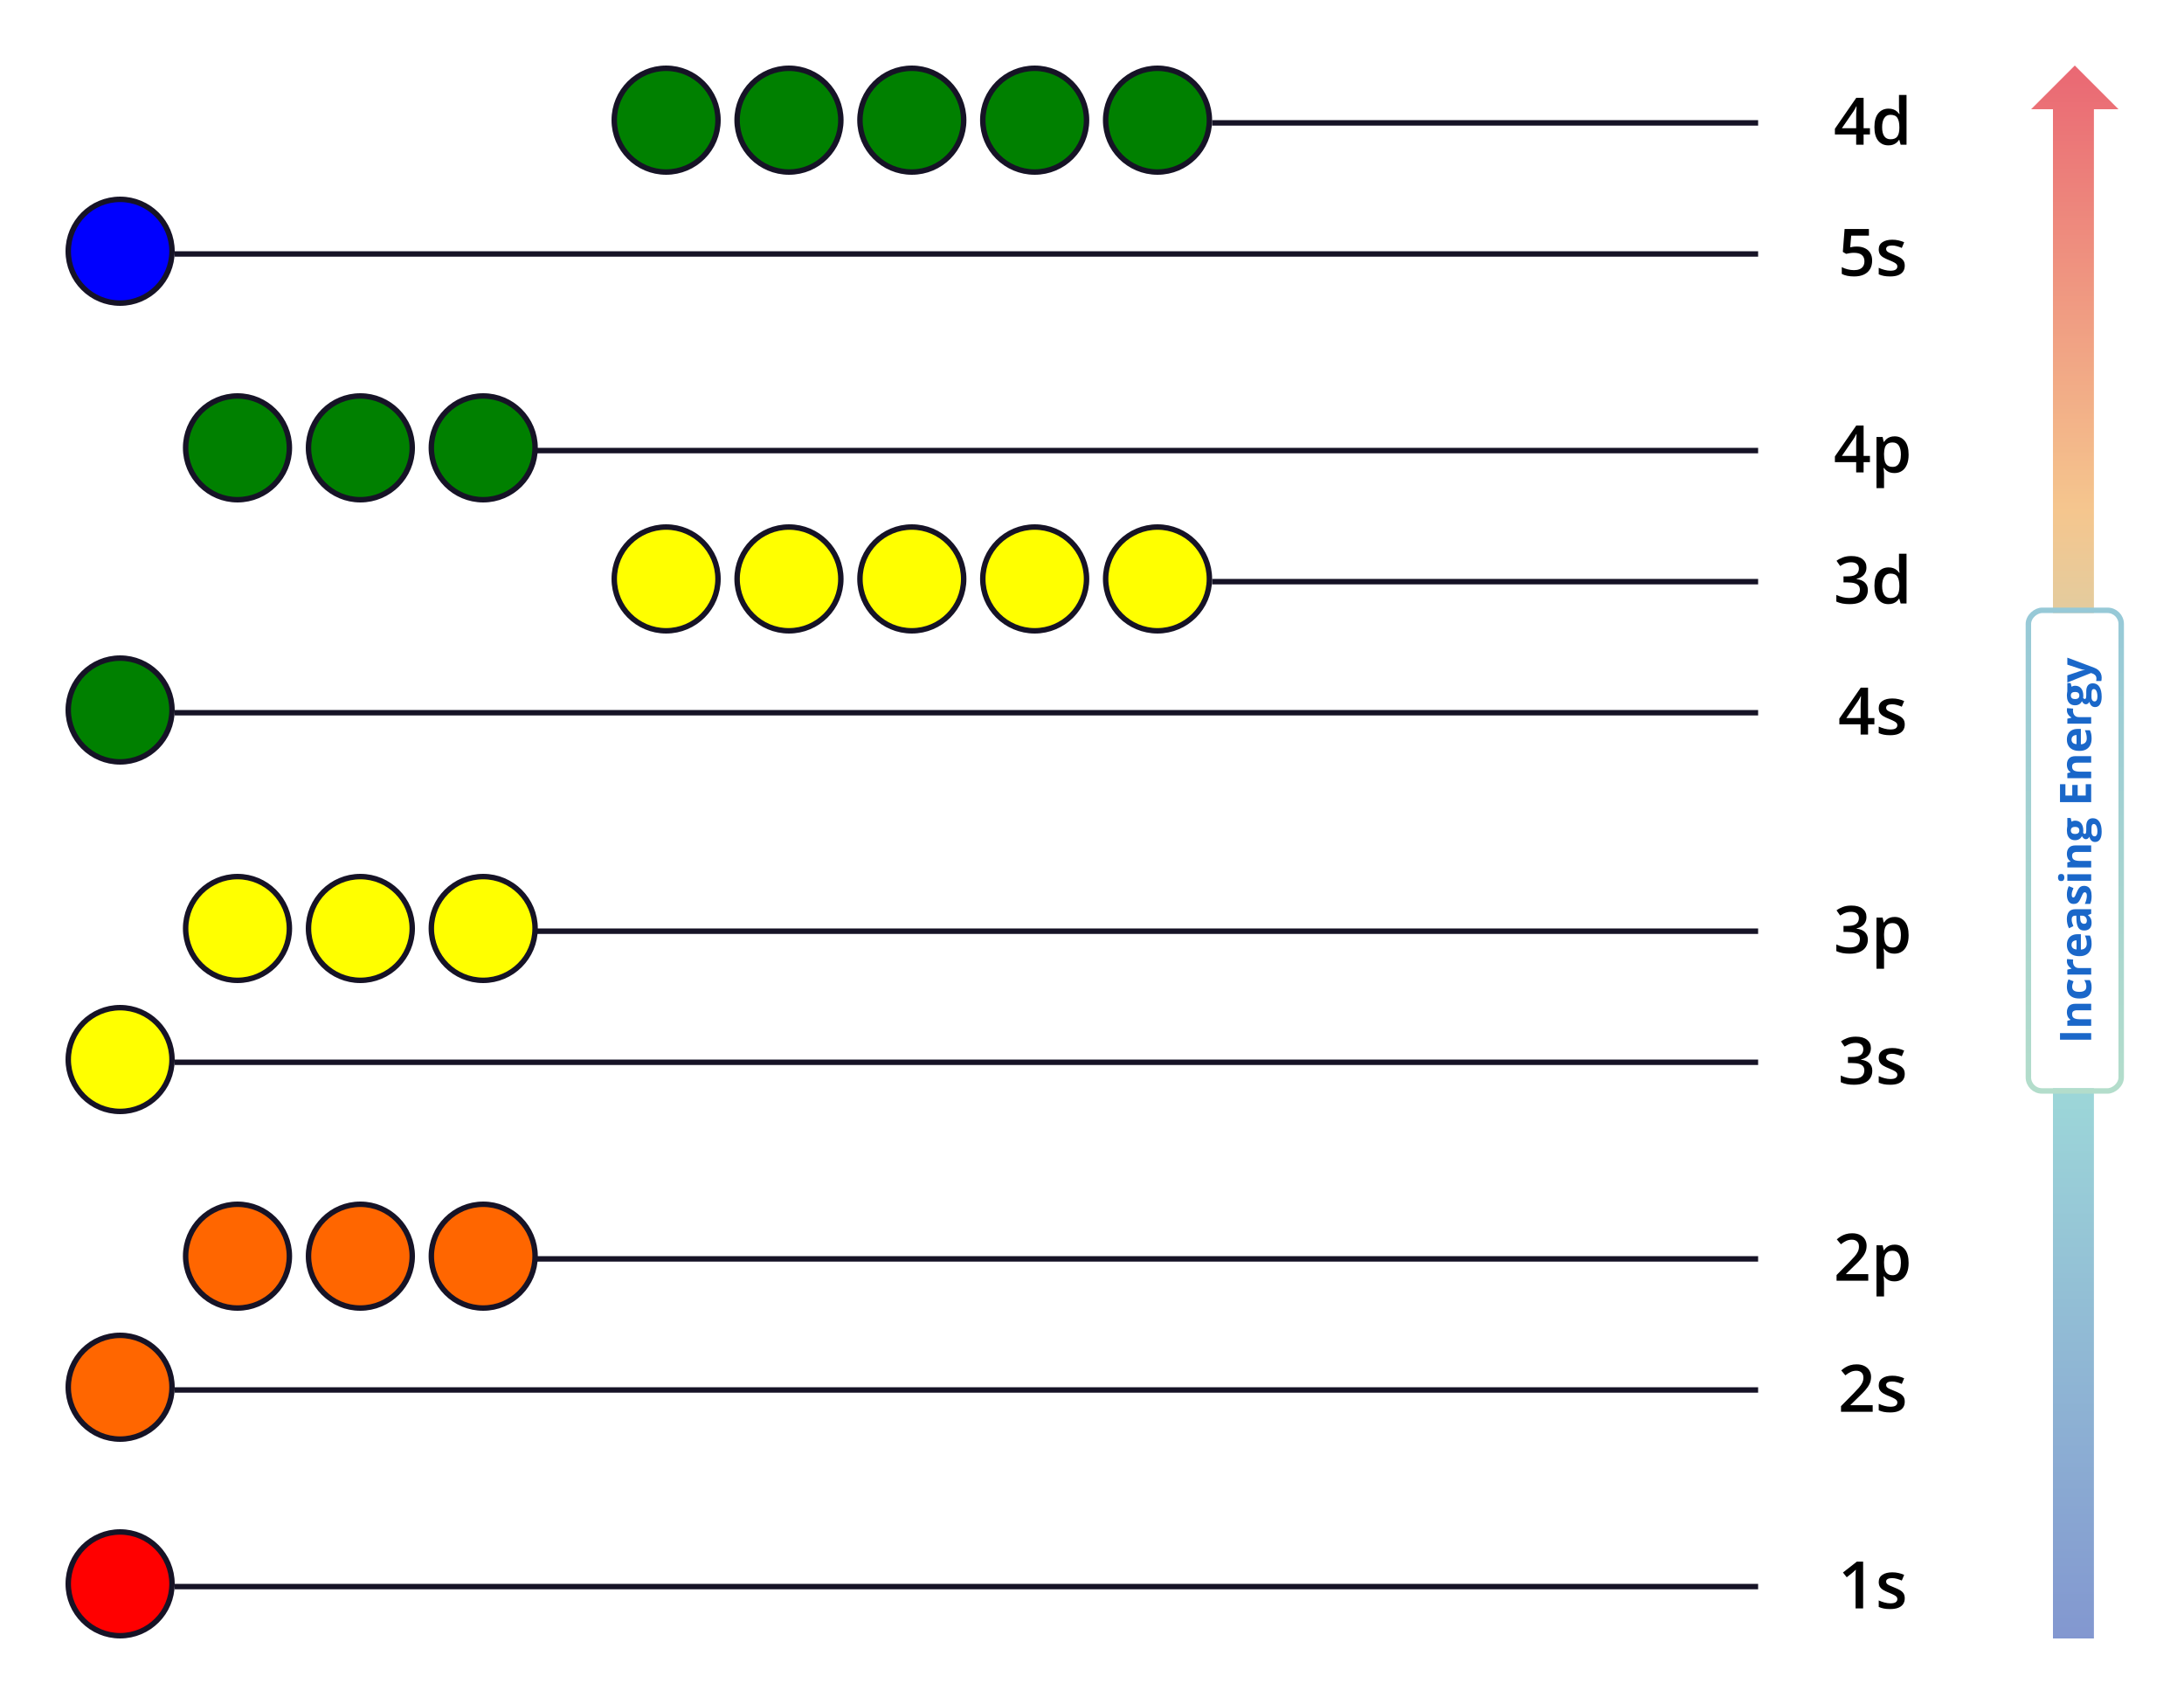 <svg width="800" height="624" viewBox="0 0 800 624" fill="none" xmlns="http://www.w3.org/2000/svg">
<rect width="800" height="624" fill="white"/>
<line x1="644" y1="45" x2="444" y2="45" stroke="#161326" stroke-width="2"/>
<circle cx="244" cy="44" r="19" fill="#008000" stroke="#161326" stroke-width="2"/>
<circle cx="289" cy="44" r="19" fill="#008000" stroke="#161326" stroke-width="2"/>
<circle cx="334" cy="44" r="19" fill="#008000" stroke="#161326" stroke-width="2"/>
<circle cx="379" cy="44" r="19" fill="#008000" stroke="#161326" stroke-width="2"/>
<circle cx="424" cy="44" r="19" fill="#008000" stroke="#161326" stroke-width="2"/>
<path d="M684.957 49.238H682.637V53H679.918V49.238H672.125V47.152L679.953 35.82H682.637V46.953H684.957V49.238ZM679.918 46.953V42.699C679.918 42.348 679.922 41.992 679.93 41.633C679.945 41.266 679.961 40.914 679.977 40.578C679.992 40.242 680.008 39.934 680.023 39.652C680.039 39.363 680.051 39.125 680.059 38.938H679.965C679.816 39.25 679.652 39.57 679.473 39.898C679.293 40.219 679.102 40.531 678.898 40.836L674.68 46.953H679.918ZM691.719 53.234C690.172 53.234 688.93 52.672 687.992 51.547C687.062 50.414 686.598 48.746 686.598 46.543C686.598 44.316 687.07 42.633 688.016 41.492C688.969 40.352 690.223 39.781 691.777 39.781C692.434 39.781 693.008 39.871 693.5 40.051C693.992 40.223 694.414 40.457 694.766 40.754C695.125 41.051 695.43 41.383 695.68 41.75H695.809C695.77 41.508 695.723 41.16 695.668 40.707C695.621 40.246 695.598 39.82 695.598 39.43V34.766H698.363V53H696.207L695.715 51.23H695.598C695.363 51.605 695.066 51.945 694.707 52.25C694.355 52.547 693.934 52.785 693.441 52.965C692.957 53.145 692.383 53.234 691.719 53.234ZM692.492 50.996C693.672 50.996 694.504 50.656 694.988 49.977C695.473 49.297 695.723 48.277 695.738 46.918V46.555C695.738 45.102 695.504 43.988 695.035 43.215C694.566 42.434 693.711 42.043 692.469 42.043C691.477 42.043 690.719 42.445 690.195 43.25C689.68 44.047 689.422 45.16 689.422 46.59C689.422 48.02 689.68 49.113 690.195 49.871C690.719 50.621 691.484 50.996 692.492 50.996Z" fill="black"/>
<g clip-path="url(#clip0_258_1763)">
<line x1="644" y1="93" x2="64" y2="93" stroke="#161326" stroke-width="2"/>
<circle cx="44" cy="92" r="19" fill="#0000FF" stroke="#161326" stroke-width="2"/>
</g>
<path d="M680.188 90.289C681.289 90.289 682.258 90.488 683.094 90.887C683.938 91.277 684.594 91.856 685.062 92.621C685.531 93.379 685.766 94.309 685.766 95.41C685.766 96.613 685.512 97.652 685.004 98.527C684.496 99.394 683.75 100.062 682.766 100.531C681.781 101 680.582 101.234 679.168 101.234C678.27 101.234 677.43 101.156 676.648 101C675.875 100.844 675.207 100.609 674.645 100.297V97.812C675.23 98.141 675.934 98.41 676.754 98.621C677.574 98.824 678.359 98.926 679.109 98.926C679.906 98.926 680.59 98.809 681.16 98.574C681.73 98.34 682.168 97.981 682.473 97.496C682.785 97.012 682.941 96.398 682.941 95.656C682.941 94.672 682.625 93.914 681.992 93.383C681.367 92.844 680.387 92.574 679.051 92.574C678.582 92.574 678.082 92.617 677.551 92.703C677.027 92.781 676.59 92.867 676.238 92.961L675.031 92.246L675.676 83.867H684.582V86.293H678.102L677.727 90.559C678.008 90.496 678.344 90.438 678.734 90.383C679.125 90.32 679.609 90.289 680.188 90.289ZM697.707 97.297C697.707 98.148 697.5 98.867 697.086 99.453C696.672 100.039 696.066 100.484 695.27 100.789C694.48 101.086 693.512 101.234 692.363 101.234C691.457 101.234 690.676 101.168 690.02 101.035C689.371 100.91 688.758 100.715 688.18 100.449V98.07C688.797 98.359 689.488 98.609 690.254 98.82C691.027 99.031 691.758 99.137 692.445 99.137C693.352 99.137 694.004 98.996 694.402 98.715C694.801 98.426 695 98.043 695 97.566C695 97.285 694.918 97.035 694.754 96.816C694.598 96.59 694.301 96.359 693.863 96.125C693.434 95.883 692.801 95.594 691.965 95.258C691.145 94.93 690.453 94.602 689.891 94.273C689.328 93.945 688.902 93.551 688.613 93.09C688.324 92.621 688.18 92.023 688.18 91.297C688.18 90.148 688.633 89.277 689.539 88.684C690.453 88.082 691.66 87.781 693.16 87.781C693.957 87.781 694.707 87.863 695.41 88.027C696.121 88.184 696.816 88.414 697.496 88.719L696.629 90.793C696.043 90.535 695.453 90.324 694.859 90.16C694.273 89.988 693.676 89.902 693.066 89.902C692.355 89.902 691.812 90.012 691.438 90.231C691.07 90.449 690.887 90.762 690.887 91.168C690.887 91.473 690.977 91.731 691.156 91.941C691.336 92.152 691.645 92.363 692.082 92.574C692.527 92.785 693.145 93.047 693.934 93.359C694.707 93.656 695.375 93.969 695.938 94.297C696.508 94.617 696.945 95.012 697.25 95.481C697.555 95.949 697.707 96.555 697.707 97.297Z" fill="black"/>
<line x1="644" y1="165" x2="196" y2="165" stroke="#161326" stroke-width="2"/>
<circle cx="87" cy="164" r="19" fill="#008000" stroke="#161326" stroke-width="2"/>
<circle cx="132" cy="164" r="19" fill="#008000" stroke="#161326" stroke-width="2"/>
<circle cx="177" cy="164" r="19" fill="#008000" stroke="#161326" stroke-width="2"/>
<path d="M684.957 169.238H682.637V173H679.918V169.238H672.125V167.152L679.953 155.82H682.637V166.953H684.957V169.238ZM679.918 166.953V162.699C679.918 162.348 679.922 161.992 679.93 161.633C679.945 161.266 679.961 160.914 679.977 160.578C679.992 160.242 680.008 159.934 680.023 159.652C680.039 159.363 680.051 159.125 680.059 158.938H679.965C679.816 159.25 679.652 159.57 679.473 159.898C679.293 160.219 679.102 160.531 678.898 160.836L674.68 166.953H679.918ZM694.016 159.781C695.555 159.781 696.789 160.344 697.719 161.469C698.656 162.594 699.125 164.266 699.125 166.484C699.125 167.953 698.906 169.191 698.469 170.199C698.039 171.199 697.434 171.957 696.652 172.473C695.879 172.98 694.977 173.234 693.945 173.234C693.289 173.234 692.719 173.148 692.234 172.977C691.75 172.805 691.336 172.582 690.992 172.309C690.648 172.027 690.359 171.723 690.125 171.395H689.961C690 171.707 690.035 172.055 690.066 172.438C690.105 172.812 690.125 173.156 690.125 173.469V178.754H687.359V160.027H689.609L689.996 161.82H690.125C690.367 161.453 690.66 161.113 691.004 160.801C691.355 160.488 691.777 160.242 692.27 160.062C692.77 159.875 693.352 159.781 694.016 159.781ZM693.277 162.031C692.52 162.031 691.91 162.184 691.449 162.488C690.996 162.785 690.664 163.234 690.453 163.836C690.25 164.438 690.141 165.191 690.125 166.098V166.484C690.125 167.445 690.223 168.262 690.418 168.934C690.621 169.598 690.953 170.105 691.414 170.457C691.883 170.801 692.516 170.973 693.312 170.973C693.984 170.973 694.539 170.789 694.977 170.422C695.422 170.055 695.754 169.531 695.973 168.852C696.191 168.172 696.301 167.371 696.301 166.449C696.301 165.051 696.051 163.965 695.551 163.191C695.059 162.418 694.301 162.031 693.277 162.031Z" fill="black"/>
<line x1="644" y1="213" x2="444" y2="213" stroke="#161326" stroke-width="2"/>
<circle cx="244" cy="212" r="19" fill="#FFFF00" stroke="#161326" stroke-width="2"/>
<circle cx="289" cy="212" r="19" fill="#FFFF00" stroke="#161326" stroke-width="2"/>
<circle cx="334" cy="212" r="19" fill="#FFFF00" stroke="#161326" stroke-width="2"/>
<circle cx="379" cy="212" r="19" fill="#FFFF00" stroke="#161326" stroke-width="2"/>
<circle cx="424" cy="212" r="19" fill="#FFFF00" stroke="#161326" stroke-width="2"/>
<path d="M683.68 207.781C683.68 208.555 683.523 209.227 683.211 209.797C682.898 210.367 682.469 210.836 681.922 211.203C681.383 211.562 680.758 211.82 680.047 211.977V212.059C681.414 212.23 682.445 212.66 683.141 213.348C683.844 214.035 684.195 214.945 684.195 216.078C684.195 217.07 683.957 217.957 683.48 218.738C683.004 219.512 682.273 220.121 681.289 220.566C680.305 221.012 679.039 221.234 677.492 221.234C676.562 221.234 675.699 221.16 674.902 221.012C674.113 220.863 673.363 220.625 672.652 220.297V217.848C673.379 218.207 674.152 218.484 674.973 218.68C675.793 218.875 676.57 218.973 677.305 218.973C678.734 218.973 679.754 218.707 680.363 218.176C680.973 217.637 681.277 216.895 681.277 215.949C681.277 215.34 681.117 214.84 680.797 214.449C680.484 214.059 679.996 213.766 679.332 213.57C678.676 213.375 677.828 213.277 676.789 213.277H675.277V211.062H676.801C677.793 211.062 678.59 210.945 679.191 210.711C679.793 210.469 680.227 210.137 680.492 209.715C680.766 209.293 680.902 208.801 680.902 208.238C680.902 207.504 680.664 206.934 680.188 206.527C679.711 206.113 679.004 205.906 678.066 205.906C677.488 205.906 676.961 205.973 676.484 206.105C676.016 206.238 675.582 206.406 675.184 206.609C674.785 206.812 674.406 207.031 674.047 207.266L672.723 205.355C673.371 204.871 674.145 204.461 675.043 204.125C675.941 203.789 676.988 203.621 678.184 203.621C679.941 203.621 681.297 204 682.25 204.758C683.203 205.508 683.68 206.516 683.68 207.781ZM691.719 221.234C690.172 221.234 688.93 220.672 687.992 219.547C687.062 218.414 686.598 216.746 686.598 214.543C686.598 212.316 687.07 210.633 688.016 209.492C688.969 208.352 690.223 207.781 691.777 207.781C692.434 207.781 693.008 207.871 693.5 208.051C693.992 208.223 694.414 208.457 694.766 208.754C695.125 209.051 695.43 209.383 695.68 209.75H695.809C695.77 209.508 695.723 209.16 695.668 208.707C695.621 208.246 695.598 207.82 695.598 207.43V202.766H698.363V221H696.207L695.715 219.23H695.598C695.363 219.605 695.066 219.945 694.707 220.25C694.355 220.547 693.934 220.785 693.441 220.965C692.957 221.145 692.383 221.234 691.719 221.234ZM692.492 218.996C693.672 218.996 694.504 218.656 694.988 217.977C695.473 217.297 695.723 216.277 695.738 214.918V214.555C695.738 213.102 695.504 211.988 695.035 211.215C694.566 210.434 693.711 210.043 692.469 210.043C691.477 210.043 690.719 210.445 690.195 211.25C689.68 212.047 689.422 213.16 689.422 214.59C689.422 216.02 689.68 217.113 690.195 217.871C690.719 218.621 691.484 218.996 692.492 218.996Z" fill="black"/>
<g clip-path="url(#clip1_258_1763)">
<line x1="644" y1="261" x2="64" y2="261" stroke="#161326" stroke-width="2"/>
<circle cx="44" cy="260" r="19" fill="#008000" stroke="#161326" stroke-width="2"/>
</g>
<path d="M686.586 265.238H684.266V269H681.547V265.238H673.754V263.152L681.582 251.82H684.266V262.953H686.586V265.238ZM681.547 262.953V258.699C681.547 258.348 681.551 257.992 681.559 257.633C681.574 257.266 681.59 256.914 681.605 256.578C681.621 256.242 681.637 255.934 681.652 255.652C681.668 255.363 681.68 255.125 681.688 254.938H681.594C681.445 255.25 681.281 255.57 681.102 255.898C680.922 256.219 680.73 256.531 680.527 256.836L676.309 262.953H681.547ZM697.707 265.297C697.707 266.148 697.5 266.867 697.086 267.453C696.672 268.039 696.066 268.484 695.27 268.789C694.48 269.086 693.512 269.234 692.363 269.234C691.457 269.234 690.676 269.168 690.02 269.035C689.371 268.91 688.758 268.715 688.18 268.449V266.07C688.797 266.359 689.488 266.609 690.254 266.82C691.027 267.031 691.758 267.137 692.445 267.137C693.352 267.137 694.004 266.996 694.402 266.715C694.801 266.426 695 266.043 695 265.566C695 265.285 694.918 265.035 694.754 264.816C694.598 264.59 694.301 264.359 693.863 264.125C693.434 263.883 692.801 263.594 691.965 263.258C691.145 262.93 690.453 262.602 689.891 262.273C689.328 261.945 688.902 261.551 688.613 261.09C688.324 260.621 688.18 260.023 688.18 259.297C688.18 258.148 688.633 257.277 689.539 256.684C690.453 256.082 691.66 255.781 693.16 255.781C693.957 255.781 694.707 255.863 695.41 256.027C696.121 256.184 696.816 256.414 697.496 256.719L696.629 258.793C696.043 258.535 695.453 258.324 694.859 258.16C694.273 257.988 693.676 257.902 693.066 257.902C692.355 257.902 691.812 258.012 691.438 258.23C691.07 258.449 690.887 258.762 690.887 259.168C690.887 259.473 690.977 259.73 691.156 259.941C691.336 260.152 691.645 260.363 692.082 260.574C692.527 260.785 693.145 261.047 693.934 261.359C694.707 261.656 695.375 261.969 695.938 262.297C696.508 262.617 696.945 263.012 697.25 263.48C697.555 263.949 697.707 264.555 697.707 265.297Z" fill="black"/>
<line x1="644" y1="341" x2="196" y2="341" stroke="#161326" stroke-width="2"/>
<circle cx="87" cy="340" r="19" fill="#FFFF00" stroke="#161326" stroke-width="2"/>
<circle cx="132" cy="340" r="19" fill="#FFFF00" stroke="#161326" stroke-width="2"/>
<circle cx="177" cy="340" r="19" fill="#FFFF00" stroke="#161326" stroke-width="2"/>
<path d="M683.68 335.781C683.68 336.555 683.523 337.227 683.211 337.797C682.898 338.367 682.469 338.836 681.922 339.203C681.383 339.562 680.758 339.82 680.047 339.977V340.059C681.414 340.23 682.445 340.66 683.141 341.348C683.844 342.035 684.195 342.945 684.195 344.078C684.195 345.07 683.957 345.957 683.48 346.738C683.004 347.512 682.273 348.121 681.289 348.566C680.305 349.012 679.039 349.234 677.492 349.234C676.562 349.234 675.699 349.16 674.902 349.012C674.113 348.863 673.363 348.625 672.652 348.297V345.848C673.379 346.207 674.152 346.484 674.973 346.68C675.793 346.875 676.57 346.973 677.305 346.973C678.734 346.973 679.754 346.707 680.363 346.176C680.973 345.637 681.277 344.895 681.277 343.949C681.277 343.34 681.117 342.84 680.797 342.449C680.484 342.059 679.996 341.766 679.332 341.57C678.676 341.375 677.828 341.277 676.789 341.277H675.277V339.062H676.801C677.793 339.062 678.59 338.945 679.191 338.711C679.793 338.469 680.227 338.137 680.492 337.715C680.766 337.293 680.902 336.801 680.902 336.238C680.902 335.504 680.664 334.934 680.188 334.527C679.711 334.113 679.004 333.906 678.066 333.906C677.488 333.906 676.961 333.973 676.484 334.105C676.016 334.238 675.582 334.406 675.184 334.609C674.785 334.812 674.406 335.031 674.047 335.266L672.723 333.355C673.371 332.871 674.145 332.461 675.043 332.125C675.941 331.789 676.988 331.621 678.184 331.621C679.941 331.621 681.297 332 682.25 332.758C683.203 333.508 683.68 334.516 683.68 335.781ZM694.016 335.781C695.555 335.781 696.789 336.344 697.719 337.469C698.656 338.594 699.125 340.266 699.125 342.484C699.125 343.953 698.906 345.191 698.469 346.199C698.039 347.199 697.434 347.957 696.652 348.473C695.879 348.98 694.977 349.234 693.945 349.234C693.289 349.234 692.719 349.148 692.234 348.977C691.75 348.805 691.336 348.582 690.992 348.309C690.648 348.027 690.359 347.723 690.125 347.395H689.961C690 347.707 690.035 348.055 690.066 348.438C690.105 348.812 690.125 349.156 690.125 349.469V354.754H687.359V336.027H689.609L689.996 337.82H690.125C690.367 337.453 690.66 337.113 691.004 336.801C691.355 336.488 691.777 336.242 692.27 336.062C692.77 335.875 693.352 335.781 694.016 335.781ZM693.277 338.031C692.52 338.031 691.91 338.184 691.449 338.488C690.996 338.785 690.664 339.234 690.453 339.836C690.25 340.438 690.141 341.191 690.125 342.098V342.484C690.125 343.445 690.223 344.262 690.418 344.934C690.621 345.598 690.953 346.105 691.414 346.457C691.883 346.801 692.516 346.973 693.312 346.973C693.984 346.973 694.539 346.789 694.977 346.422C695.422 346.055 695.754 345.531 695.973 344.852C696.191 344.172 696.301 343.371 696.301 342.449C696.301 341.051 696.051 339.965 695.551 339.191C695.059 338.418 694.301 338.031 693.277 338.031Z" fill="black"/>
<g clip-path="url(#clip2_258_1763)">
<line x1="644" y1="389" x2="64" y2="389" stroke="#161326" stroke-width="2"/>
<circle cx="44" cy="388" r="19" fill="#FFFF00" stroke="#161326" stroke-width="2"/>
</g>
<path d="M685.309 383.781C685.309 384.555 685.152 385.227 684.84 385.797C684.527 386.367 684.098 386.836 683.551 387.203C683.012 387.562 682.387 387.82 681.676 387.977V388.059C683.043 388.23 684.074 388.66 684.77 389.348C685.473 390.035 685.824 390.945 685.824 392.078C685.824 393.07 685.586 393.957 685.109 394.738C684.633 395.512 683.902 396.121 682.918 396.566C681.934 397.012 680.668 397.234 679.121 397.234C678.191 397.234 677.328 397.16 676.531 397.012C675.742 396.863 674.992 396.625 674.281 396.297V393.848C675.008 394.207 675.781 394.484 676.602 394.68C677.422 394.875 678.199 394.973 678.934 394.973C680.363 394.973 681.383 394.707 681.992 394.176C682.602 393.637 682.906 392.895 682.906 391.949C682.906 391.34 682.746 390.84 682.426 390.449C682.113 390.059 681.625 389.766 680.961 389.57C680.305 389.375 679.457 389.277 678.418 389.277H676.906V387.062H678.43C679.422 387.062 680.219 386.945 680.82 386.711C681.422 386.469 681.855 386.137 682.121 385.715C682.395 385.293 682.531 384.801 682.531 384.238C682.531 383.504 682.293 382.934 681.816 382.527C681.34 382.113 680.633 381.906 679.695 381.906C679.117 381.906 678.59 381.973 678.113 382.105C677.645 382.238 677.211 382.406 676.812 382.609C676.414 382.812 676.035 383.031 675.676 383.266L674.352 381.355C675 380.871 675.773 380.461 676.672 380.125C677.57 379.789 678.617 379.621 679.812 379.621C681.57 379.621 682.926 380 683.879 380.758C684.832 381.508 685.309 382.516 685.309 383.781ZM697.707 393.297C697.707 394.148 697.5 394.867 697.086 395.453C696.672 396.039 696.066 396.484 695.27 396.789C694.48 397.086 693.512 397.234 692.363 397.234C691.457 397.234 690.676 397.168 690.02 397.035C689.371 396.91 688.758 396.715 688.18 396.449V394.07C688.797 394.359 689.488 394.609 690.254 394.82C691.027 395.031 691.758 395.137 692.445 395.137C693.352 395.137 694.004 394.996 694.402 394.715C694.801 394.426 695 394.043 695 393.566C695 393.285 694.918 393.035 694.754 392.816C694.598 392.59 694.301 392.359 693.863 392.125C693.434 391.883 692.801 391.594 691.965 391.258C691.145 390.93 690.453 390.602 689.891 390.273C689.328 389.945 688.902 389.551 688.613 389.09C688.324 388.621 688.18 388.023 688.18 387.297C688.18 386.148 688.633 385.277 689.539 384.684C690.453 384.082 691.66 383.781 693.16 383.781C693.957 383.781 694.707 383.863 695.41 384.027C696.121 384.184 696.816 384.414 697.496 384.719L696.629 386.793C696.043 386.535 695.453 386.324 694.859 386.16C694.273 385.988 693.676 385.902 693.066 385.902C692.355 385.902 691.812 386.012 691.438 386.23C691.07 386.449 690.887 386.762 690.887 387.168C690.887 387.473 690.977 387.73 691.156 387.941C691.336 388.152 691.645 388.363 692.082 388.574C692.527 388.785 693.145 389.047 693.934 389.359C694.707 389.656 695.375 389.969 695.938 390.297C696.508 390.617 696.945 391.012 697.25 391.48C697.555 391.949 697.707 392.555 697.707 393.297Z" fill="black"/>
<line x1="644" y1="461" x2="196" y2="461" stroke="#161326" stroke-width="2"/>
<circle cx="87" cy="460" r="19" fill="#FF6600" stroke="#161326" stroke-width="2"/>
<circle cx="132" cy="460" r="19" fill="#FF6600" stroke="#161326" stroke-width="2"/>
<circle cx="177" cy="460" r="19" fill="#FF6600" stroke="#161326" stroke-width="2"/>
<path d="M684.336 469H672.734V466.926L677.176 462.426C678.035 461.551 678.742 460.797 679.297 460.164C679.852 459.523 680.262 458.918 680.527 458.348C680.801 457.777 680.938 457.156 680.938 456.484C680.938 455.656 680.699 455.031 680.223 454.609C679.746 454.18 679.117 453.965 678.336 453.965C677.594 453.965 676.906 454.113 676.273 454.41C675.648 454.699 675 455.113 674.328 455.652L672.816 453.836C673.293 453.43 673.801 453.059 674.34 452.723C674.887 452.387 675.496 452.121 676.168 451.926C676.84 451.723 677.605 451.621 678.465 451.621C679.551 451.621 680.488 451.816 681.277 452.207C682.066 452.59 682.672 453.125 683.094 453.812C683.523 454.5 683.738 455.301 683.738 456.215C683.738 457.137 683.555 457.988 683.188 458.77C682.82 459.551 682.297 460.324 681.617 461.09C680.938 461.848 680.129 462.672 679.191 463.562L676.227 466.457V466.586H684.336V469ZM694.016 455.781C695.555 455.781 696.789 456.344 697.719 457.469C698.656 458.594 699.125 460.266 699.125 462.484C699.125 463.953 698.906 465.191 698.469 466.199C698.039 467.199 697.434 467.957 696.652 468.473C695.879 468.98 694.977 469.234 693.945 469.234C693.289 469.234 692.719 469.148 692.234 468.977C691.75 468.805 691.336 468.582 690.992 468.309C690.648 468.027 690.359 467.723 690.125 467.395H689.961C690 467.707 690.035 468.055 690.066 468.438C690.105 468.812 690.125 469.156 690.125 469.469V474.754H687.359V456.027H689.609L689.996 457.82H690.125C690.367 457.453 690.66 457.113 691.004 456.801C691.355 456.488 691.777 456.242 692.27 456.062C692.77 455.875 693.352 455.781 694.016 455.781ZM693.277 458.031C692.52 458.031 691.91 458.184 691.449 458.488C690.996 458.785 690.664 459.234 690.453 459.836C690.25 460.438 690.141 461.191 690.125 462.098V462.484C690.125 463.445 690.223 464.262 690.418 464.934C690.621 465.598 690.953 466.105 691.414 466.457C691.883 466.801 692.516 466.973 693.312 466.973C693.984 466.973 694.539 466.789 694.977 466.422C695.422 466.055 695.754 465.531 695.973 464.852C696.191 464.172 696.301 463.371 696.301 462.449C696.301 461.051 696.051 459.965 695.551 459.191C695.059 458.418 694.301 458.031 693.277 458.031Z" fill="black"/>
<g clip-path="url(#clip3_258_1763)">
<line x1="644" y1="509" x2="64" y2="509" stroke="#161326" stroke-width="2"/>
<circle cx="44" cy="508" r="19" fill="#FF6600" stroke="#161326" stroke-width="2"/>
</g>
<path d="M685.965 517H674.363V514.926L678.805 510.426C679.664 509.551 680.371 508.797 680.926 508.164C681.48 507.523 681.891 506.918 682.156 506.348C682.43 505.777 682.566 505.156 682.566 504.484C682.566 503.656 682.328 503.031 681.852 502.609C681.375 502.18 680.746 501.965 679.965 501.965C679.223 501.965 678.535 502.113 677.902 502.41C677.277 502.699 676.629 503.113 675.957 503.652L674.445 501.836C674.922 501.43 675.43 501.059 675.969 500.723C676.516 500.387 677.125 500.121 677.797 499.926C678.469 499.723 679.234 499.621 680.094 499.621C681.18 499.621 682.117 499.816 682.906 500.207C683.695 500.59 684.301 501.125 684.723 501.812C685.152 502.5 685.367 503.301 685.367 504.215C685.367 505.137 685.184 505.988 684.816 506.77C684.449 507.551 683.926 508.324 683.246 509.09C682.566 509.848 681.758 510.672 680.82 511.562L677.855 514.457V514.586H685.965V517ZM697.707 513.297C697.707 514.148 697.5 514.867 697.086 515.453C696.672 516.039 696.066 516.484 695.27 516.789C694.48 517.086 693.512 517.234 692.363 517.234C691.457 517.234 690.676 517.168 690.02 517.035C689.371 516.91 688.758 516.715 688.18 516.449V514.07C688.797 514.359 689.488 514.609 690.254 514.82C691.027 515.031 691.758 515.137 692.445 515.137C693.352 515.137 694.004 514.996 694.402 514.715C694.801 514.426 695 514.043 695 513.566C695 513.285 694.918 513.035 694.754 512.816C694.598 512.59 694.301 512.359 693.863 512.125C693.434 511.883 692.801 511.594 691.965 511.258C691.145 510.93 690.453 510.602 689.891 510.273C689.328 509.945 688.902 509.551 688.613 509.09C688.324 508.621 688.18 508.023 688.18 507.297C688.18 506.148 688.633 505.277 689.539 504.684C690.453 504.082 691.66 503.781 693.16 503.781C693.957 503.781 694.707 503.863 695.41 504.027C696.121 504.184 696.816 504.414 697.496 504.719L696.629 506.793C696.043 506.535 695.453 506.324 694.859 506.16C694.273 505.988 693.676 505.902 693.066 505.902C692.355 505.902 691.812 506.012 691.438 506.23C691.07 506.449 690.887 506.762 690.887 507.168C690.887 507.473 690.977 507.73 691.156 507.941C691.336 508.152 691.645 508.363 692.082 508.574C692.527 508.785 693.145 509.047 693.934 509.359C694.707 509.656 695.375 509.969 695.938 510.297C696.508 510.617 696.945 511.012 697.25 511.48C697.555 511.949 697.707 512.555 697.707 513.297Z" fill="black"/>
<g clip-path="url(#clip4_258_1763)">
<line x1="644" y1="581" x2="64" y2="581" stroke="#161326" stroke-width="2"/>
<circle cx="44" cy="580" r="19" fill="#FF0000" stroke="#161326" stroke-width="2"/>
</g>
<path d="M682.461 589H679.695V577.973C679.695 577.605 679.699 577.238 679.707 576.871C679.715 576.504 679.723 576.145 679.73 575.793C679.746 575.441 679.766 575.105 679.789 574.785C679.625 574.965 679.422 575.16 679.18 575.371C678.945 575.582 678.695 575.801 678.43 576.027L676.461 577.598L675.078 575.852L680.164 571.867H682.461V589ZM697.707 585.297C697.707 586.148 697.5 586.867 697.086 587.453C696.672 588.039 696.066 588.484 695.27 588.789C694.48 589.086 693.512 589.234 692.363 589.234C691.457 589.234 690.676 589.168 690.02 589.035C689.371 588.91 688.758 588.715 688.18 588.449V586.07C688.797 586.359 689.488 586.609 690.254 586.82C691.027 587.031 691.758 587.137 692.445 587.137C693.352 587.137 694.004 586.996 694.402 586.715C694.801 586.426 695 586.043 695 585.566C695 585.285 694.918 585.035 694.754 584.816C694.598 584.59 694.301 584.359 693.863 584.125C693.434 583.883 692.801 583.594 691.965 583.258C691.145 582.93 690.453 582.602 689.891 582.273C689.328 581.945 688.902 581.551 688.613 581.09C688.324 580.621 688.18 580.023 688.18 579.297C688.18 578.148 688.633 577.277 689.539 576.684C690.453 576.082 691.66 575.781 693.16 575.781C693.957 575.781 694.707 575.863 695.41 576.027C696.121 576.184 696.816 576.414 697.496 576.719L696.629 578.793C696.043 578.535 695.453 578.324 694.859 578.16C694.273 577.988 693.676 577.902 693.066 577.902C692.355 577.902 691.812 578.012 691.438 578.23C691.07 578.449 690.887 578.762 690.887 579.168C690.887 579.473 690.977 579.73 691.156 579.941C691.336 580.152 691.645 580.363 692.082 580.574C692.527 580.785 693.145 581.047 693.934 581.359C694.707 581.656 695.375 581.969 695.938 582.297C696.508 582.617 696.945 583.012 697.25 583.48C697.555 583.949 697.707 584.555 697.707 585.297Z" fill="black"/>
<path d="M744 40L760 24L776 40H767L767 600H752L752 40H744Z" fill="url(#paint0_linear_258_1763)"/>
<g clip-path="url(#clip5_258_1763)">
<rect x="744" y="398.5" width="174" height="32" rx="4" transform="rotate(-90 744 398.5)" fill="white"/>
<path d="M766 380.742H754.578V378.32H766V380.742ZM757.102 370.672C757.102 369.74 757.357 368.99 757.867 368.422C758.372 367.854 759.185 367.57 760.305 367.57H766V369.953H760.898C760.273 369.953 759.802 370.068 759.484 370.297C759.167 370.521 759.008 370.875 759.008 371.359C759.008 372.089 759.255 372.586 759.75 372.852C760.245 373.117 760.958 373.25 761.891 373.25H766V375.633H757.266V373.812L758.383 373.492V373.359C758.081 373.172 757.836 372.94 757.648 372.664C757.461 372.383 757.323 372.073 757.234 371.734C757.146 371.391 757.102 371.036 757.102 370.672ZM766.156 361.57C766.156 362.435 766 363.172 765.688 363.781C765.37 364.391 764.88 364.854 764.219 365.172C763.557 365.49 762.711 365.648 761.68 365.648C760.612 365.648 759.742 365.469 759.07 365.109C758.393 364.745 757.896 364.242 757.578 363.602C757.26 362.956 757.102 362.208 757.102 361.359C757.102 360.755 757.161 360.234 757.281 359.797C757.396 359.354 757.534 358.969 757.695 358.641L759.539 359.344C759.388 359.719 759.266 360.068 759.172 360.391C759.073 360.714 759.023 361.036 759.023 361.359C759.023 361.776 759.122 362.122 759.32 362.398C759.513 362.674 759.805 362.88 760.195 363.016C760.586 363.151 761.076 363.219 761.664 363.219C762.242 363.219 762.721 363.146 763.102 363C763.482 362.854 763.766 362.643 763.953 362.367C764.135 362.091 764.227 361.755 764.227 361.359C764.227 360.865 764.161 360.424 764.031 360.039C763.896 359.654 763.708 359.279 763.469 358.914H765.508C765.737 359.279 765.901 359.661 766 360.062C766.104 360.458 766.156 360.961 766.156 361.57ZM757.102 352.008C757.102 351.888 757.109 351.75 757.125 351.594C757.135 351.432 757.151 351.302 757.172 351.203L759.406 351.383C759.38 351.461 759.362 351.573 759.352 351.719C759.336 351.859 759.328 351.982 759.328 352.086C759.328 352.393 759.367 352.693 759.445 352.984C759.523 353.271 759.651 353.529 759.828 353.758C760 353.987 760.229 354.169 760.516 354.305C760.797 354.435 761.143 354.5 761.555 354.5H766V356.883H757.266V355.078L758.734 354.727V354.609C758.438 354.438 758.167 354.224 757.922 353.969C757.672 353.708 757.474 353.414 757.328 353.086C757.177 352.753 757.102 352.393 757.102 352.008ZM757.102 346.016C757.102 345.208 757.258 344.513 757.57 343.93C757.878 343.346 758.326 342.896 758.914 342.578C759.503 342.26 760.221 342.102 761.07 342.102H762.227V347.734C762.898 347.708 763.427 347.508 763.812 347.133C764.193 346.753 764.383 346.227 764.383 345.555C764.383 344.997 764.326 344.487 764.211 344.023C764.096 343.56 763.924 343.083 763.695 342.594H765.539C765.753 343.026 765.909 343.479 766.008 343.953C766.107 344.422 766.156 344.992 766.156 345.664C766.156 346.539 765.995 347.315 765.672 347.992C765.349 348.664 764.857 349.193 764.195 349.578C763.534 349.958 762.701 350.148 761.695 350.148C760.674 350.148 759.826 349.977 759.148 349.633C758.466 349.284 757.956 348.799 757.617 348.18C757.273 347.56 757.102 346.839 757.102 346.016ZM758.797 346C758.797 346.464 758.945 346.849 759.242 347.156C759.539 347.458 760.005 347.633 760.641 347.68V344.336C760.286 344.341 759.971 344.406 759.695 344.531C759.419 344.651 759.201 344.833 759.039 345.078C758.878 345.318 758.797 345.625 758.797 346ZM757.086 336.586C757.086 335.414 757.341 334.516 757.852 333.891C758.362 333.266 759.138 332.953 760.18 332.953H766V334.617L764.812 335.078V335.141C765.125 335.391 765.38 335.646 765.578 335.906C765.776 336.167 765.922 336.466 766.016 336.805C766.109 337.143 766.156 337.555 766.156 338.039C766.156 338.555 766.057 339.018 765.859 339.43C765.661 339.836 765.359 340.156 764.953 340.391C764.542 340.625 764.021 340.742 763.391 340.742C762.464 340.742 761.781 340.417 761.344 339.766C760.901 339.115 760.656 338.138 760.609 336.836L760.562 335.32H760.18C759.721 335.32 759.385 335.44 759.172 335.68C758.958 335.919 758.852 336.253 758.852 336.68C758.852 337.102 758.911 337.516 759.031 337.922C759.151 338.328 759.302 338.734 759.484 339.141L757.875 339.93C757.63 339.466 757.438 338.948 757.297 338.375C757.156 337.797 757.086 337.201 757.086 336.586ZM761.953 335.32L761.984 336.242C762.005 337.013 762.143 337.549 762.398 337.852C762.654 338.148 762.99 338.297 763.406 338.297C763.771 338.297 764.031 338.19 764.188 337.977C764.339 337.763 764.414 337.484 764.414 337.141C764.414 336.63 764.263 336.201 763.961 335.852C763.659 335.497 763.229 335.32 762.672 335.32H761.953ZM763.406 324.398C764 324.398 764.503 324.539 764.914 324.82C765.32 325.096 765.63 325.51 765.844 326.062C766.052 326.615 766.156 327.302 766.156 328.125C766.156 328.734 766.117 329.258 766.039 329.695C765.961 330.128 765.831 330.565 765.648 331.008H763.68C763.893 330.534 764.07 330.026 764.211 329.484C764.346 328.938 764.414 328.458 764.414 328.047C764.414 327.583 764.346 327.253 764.211 327.055C764.07 326.852 763.888 326.75 763.664 326.75C763.518 326.75 763.388 326.792 763.273 326.875C763.154 326.953 763.021 327.125 762.875 327.391C762.724 327.656 762.529 328.073 762.289 328.641C762.06 329.188 761.828 329.638 761.594 329.992C761.359 330.341 761.083 330.602 760.766 330.773C760.443 330.94 760.034 331.023 759.539 331.023C758.732 331.023 758.125 330.711 757.719 330.086C757.307 329.456 757.102 328.615 757.102 327.562C757.102 327.021 757.156 326.505 757.266 326.016C757.375 325.521 757.549 325.013 757.789 324.492L759.508 325.211C759.32 325.643 759.167 326.052 759.047 326.438C758.927 326.818 758.867 327.206 758.867 327.602C758.867 327.951 758.914 328.214 759.008 328.391C759.102 328.568 759.245 328.656 759.438 328.656C759.578 328.656 759.703 328.612 759.812 328.523C759.922 328.43 760.044 328.253 760.18 327.992C760.31 327.727 760.479 327.339 760.688 326.828C760.891 326.333 761.104 325.904 761.328 325.539C761.547 325.174 761.82 324.893 762.148 324.695C762.471 324.497 762.891 324.398 763.406 324.398ZM757.266 320.156H766V322.539H757.266V320.156ZM753.844 321.344C753.844 320.99 753.927 320.685 754.094 320.43C754.255 320.174 754.56 320.047 755.008 320.047C755.451 320.047 755.758 320.174 755.93 320.43C756.096 320.685 756.18 320.99 756.18 321.344C756.18 321.703 756.096 322.01 755.93 322.266C755.758 322.516 755.451 322.641 755.008 322.641C754.56 322.641 754.255 322.516 754.094 322.266C753.927 322.01 753.844 321.703 753.844 321.344ZM757.102 312.688C757.102 311.755 757.357 311.005 757.867 310.438C758.372 309.87 759.185 309.586 760.305 309.586H766V311.969H760.898C760.273 311.969 759.802 312.083 759.484 312.312C759.167 312.536 759.008 312.891 759.008 313.375C759.008 314.104 759.255 314.602 759.75 314.867C760.245 315.133 760.958 315.266 761.891 315.266H766V317.648H757.266V315.828L758.383 315.508V315.375C758.081 315.188 757.836 314.956 757.648 314.68C757.461 314.398 757.323 314.089 757.234 313.75C757.146 313.406 757.102 313.052 757.102 312.688ZM769.844 304.578C769.844 305.797 769.63 306.729 769.203 307.375C768.781 308.016 768.188 308.336 767.422 308.336C766.896 308.336 766.456 308.172 766.102 307.844C765.747 307.516 765.495 307.034 765.344 306.398C765.24 306.643 765.07 306.857 764.836 307.039C764.596 307.221 764.344 307.312 764.078 307.312C763.745 307.312 763.469 307.216 763.25 307.023C763.026 306.831 762.807 306.552 762.594 306.188C762.396 306.646 762.078 307.01 761.641 307.281C761.203 307.547 760.688 307.68 760.094 307.68C759.458 307.68 758.919 307.542 758.477 307.266C758.029 306.984 757.688 306.578 757.453 306.047C757.219 305.51 757.102 304.859 757.102 304.094C757.102 303.932 757.112 303.745 757.133 303.531C757.154 303.318 757.177 303.122 757.203 302.945C757.229 302.763 757.25 302.641 757.266 302.578V299.531H758.477L758.828 300.898C759.021 300.773 759.227 300.68 759.445 300.617C759.664 300.555 759.896 300.523 760.141 300.523C761.078 300.523 761.81 300.852 762.336 301.508C762.857 302.159 763.117 303.065 763.117 304.227C763.102 304.503 763.081 304.763 763.055 305.008C763.148 305.128 763.247 305.219 763.352 305.281C763.456 305.344 763.565 305.375 763.68 305.375C763.794 305.375 763.891 305.328 763.969 305.234C764.042 305.135 764.099 304.99 764.141 304.797C764.177 304.599 764.195 304.354 764.195 304.062V302.578C764.195 301.62 764.401 300.891 764.812 300.391C765.224 299.885 765.828 299.633 766.625 299.633C767.646 299.633 768.438 300.06 769 300.914C769.562 301.763 769.844 302.984 769.844 304.578ZM768.289 304.477C768.289 303.909 768.234 303.422 768.125 303.016C768.021 302.604 767.87 302.289 767.672 302.07C767.479 301.852 767.247 301.742 766.977 301.742C766.758 301.742 766.583 301.807 766.453 301.938C766.328 302.062 766.24 302.255 766.188 302.516C766.135 302.771 766.109 303.099 766.109 303.5V304.734C766.109 305.026 766.156 305.289 766.25 305.523C766.344 305.753 766.474 305.935 766.641 306.07C766.812 306.206 767.01 306.273 767.234 306.273C767.562 306.273 767.82 306.117 768.008 305.805C768.195 305.487 768.289 305.044 768.289 304.477ZM761.664 304.094C761.664 303.646 761.526 303.318 761.25 303.109C760.974 302.901 760.599 302.797 760.125 302.797C759.599 302.797 759.206 302.906 758.945 303.125C758.68 303.339 758.547 303.661 758.547 304.094C758.547 304.531 758.68 304.859 758.945 305.078C759.206 305.297 759.599 305.406 760.125 305.406C760.599 305.406 760.974 305.299 761.25 305.086C761.526 304.867 761.664 304.536 761.664 304.094ZM766 287.164V293.742H754.578V287.164H756.562V291.32H759.07V287.453H761.055V291.32H764V287.164H766ZM757.102 280C757.102 279.068 757.357 278.318 757.867 277.75C758.372 277.182 759.185 276.898 760.305 276.898H766V279.281H760.898C760.273 279.281 759.802 279.396 759.484 279.625C759.167 279.849 759.008 280.203 759.008 280.688C759.008 281.417 759.255 281.914 759.75 282.18C760.245 282.445 760.958 282.578 761.891 282.578H766V284.961H757.266V283.141L758.383 282.82V282.688C758.081 282.5 757.836 282.268 757.648 281.992C757.461 281.711 757.323 281.401 757.234 281.062C757.146 280.719 757.102 280.365 757.102 280ZM757.102 270.844C757.102 270.036 757.258 269.341 757.57 268.758C757.878 268.174 758.326 267.724 758.914 267.406C759.503 267.089 760.221 266.93 761.07 266.93H762.227V272.562C762.898 272.536 763.427 272.336 763.812 271.961C764.193 271.581 764.383 271.055 764.383 270.383C764.383 269.826 764.326 269.315 764.211 268.852C764.096 268.388 763.924 267.911 763.695 267.422H765.539C765.753 267.854 765.909 268.307 766.008 268.781C766.107 269.25 766.156 269.82 766.156 270.492C766.156 271.367 765.995 272.143 765.672 272.82C765.349 273.492 764.857 274.021 764.195 274.406C763.534 274.786 762.701 274.977 761.695 274.977C760.674 274.977 759.826 274.805 759.148 274.461C758.466 274.112 757.956 273.628 757.617 273.008C757.273 272.388 757.102 271.667 757.102 270.844ZM758.797 270.828C758.797 271.292 758.945 271.677 759.242 271.984C759.539 272.286 760.005 272.461 760.641 272.508V269.164C760.286 269.169 759.971 269.234 759.695 269.359C759.419 269.479 759.201 269.661 759.039 269.906C758.878 270.146 758.797 270.453 758.797 270.828ZM757.102 260.117C757.102 259.997 757.109 259.859 757.125 259.703C757.135 259.542 757.151 259.411 757.172 259.312L759.406 259.492C759.38 259.57 759.362 259.682 759.352 259.828C759.336 259.969 759.328 260.091 759.328 260.195C759.328 260.503 759.367 260.802 759.445 261.094C759.523 261.38 759.651 261.638 759.828 261.867C760 262.096 760.229 262.279 760.516 262.414C760.797 262.544 761.143 262.609 761.555 262.609H766V264.992H757.266V263.188L758.734 262.836V262.719C758.438 262.547 758.167 262.333 757.922 262.078C757.672 261.818 757.474 261.523 757.328 261.195C757.177 260.862 757.102 260.503 757.102 260.117ZM769.844 255.172C769.844 256.391 769.63 257.323 769.203 257.969C768.781 258.609 768.188 258.93 767.422 258.93C766.896 258.93 766.456 258.766 766.102 258.438C765.747 258.109 765.495 257.628 765.344 256.992C765.24 257.237 765.07 257.451 764.836 257.633C764.596 257.815 764.344 257.906 764.078 257.906C763.745 257.906 763.469 257.81 763.25 257.617C763.026 257.424 762.807 257.146 762.594 256.781C762.396 257.24 762.078 257.604 761.641 257.875C761.203 258.141 760.688 258.273 760.094 258.273C759.458 258.273 758.919 258.135 758.477 257.859C758.029 257.578 757.688 257.172 757.453 256.641C757.219 256.104 757.102 255.453 757.102 254.688C757.102 254.526 757.112 254.339 757.133 254.125C757.154 253.911 757.177 253.716 757.203 253.539C757.229 253.357 757.25 253.234 757.266 253.172V250.125H758.477L758.828 251.492C759.021 251.367 759.227 251.273 759.445 251.211C759.664 251.148 759.896 251.117 760.141 251.117C761.078 251.117 761.81 251.445 762.336 252.102C762.857 252.753 763.117 253.659 763.117 254.82C763.102 255.096 763.081 255.357 763.055 255.602C763.148 255.721 763.247 255.812 763.352 255.875C763.456 255.938 763.565 255.969 763.68 255.969C763.794 255.969 763.891 255.922 763.969 255.828C764.042 255.729 764.099 255.583 764.141 255.391C764.177 255.193 764.195 254.948 764.195 254.656V253.172C764.195 252.214 764.401 251.484 764.812 250.984C765.224 250.479 765.828 250.227 766.625 250.227C767.646 250.227 768.438 250.654 769 251.508C769.562 252.357 769.844 253.578 769.844 255.172ZM768.289 255.07C768.289 254.503 768.234 254.016 768.125 253.609C768.021 253.198 767.87 252.883 767.672 252.664C767.479 252.445 767.247 252.336 766.977 252.336C766.758 252.336 766.583 252.401 766.453 252.531C766.328 252.656 766.24 252.849 766.188 253.109C766.135 253.365 766.109 253.693 766.109 254.094V255.328C766.109 255.62 766.156 255.883 766.25 256.117C766.344 256.346 766.474 256.529 766.641 256.664C766.812 256.799 767.01 256.867 767.234 256.867C767.562 256.867 767.82 256.711 768.008 256.398C768.195 256.081 768.289 255.638 768.289 255.07ZM761.664 254.688C761.664 254.24 761.526 253.911 761.25 253.703C760.974 253.495 760.599 253.391 760.125 253.391C759.599 253.391 759.206 253.5 758.945 253.719C758.68 253.932 758.547 254.255 758.547 254.688C758.547 255.125 758.68 255.453 758.945 255.672C759.206 255.891 759.599 256 760.125 256C760.599 256 760.974 255.893 761.25 255.68C761.526 255.461 761.664 255.13 761.664 254.688ZM757.266 249.93V247.32L762.18 245.672C762.336 245.62 762.495 245.576 762.656 245.539C762.818 245.503 762.984 245.471 763.156 245.445C763.328 245.419 763.508 245.398 763.695 245.383V245.336C763.414 245.305 763.151 245.263 762.906 245.211C762.661 245.154 762.419 245.083 762.18 245L757.266 243.383V240.828L767.117 244.523C767.721 244.747 768.224 245.039 768.625 245.398C769.031 245.758 769.336 246.172 769.539 246.641C769.742 247.104 769.844 247.615 769.844 248.172C769.844 248.443 769.828 248.677 769.797 248.875C769.771 249.073 769.742 249.242 769.711 249.383H767.82C767.846 249.273 767.87 249.135 767.891 248.969C767.911 248.802 767.922 248.628 767.922 248.445C767.922 248.112 767.852 247.826 767.711 247.586C767.57 247.346 767.38 247.146 767.141 246.984C766.906 246.823 766.648 246.695 766.367 246.602L765.938 246.461L757.266 249.93Z" fill="#1A67C9"/>
</g>
<rect x="743" y="399.5" width="176" height="34" rx="5" transform="rotate(-90 743 399.5)" stroke="url(#paint1_linear_258_1763)" stroke-width="2"/>
<defs>
<linearGradient id="paint0_linear_258_1763" x1="760" y1="16" x2="760" y2="711" gradientUnits="userSpaceOnUse">
<stop stop-color="#E96372"/>
<stop offset="0.246" stop-color="#F5C68E"/>
<stop offset="0.5" stop-color="#A1E2DA"/>
<stop offset="1" stop-color="#7474CB"/>
</linearGradient>
<linearGradient id="paint1_linear_258_1763" x1="744" y1="414.5" x2="918" y2="414.5" gradientUnits="userSpaceOnUse">
<stop stop-color="#B3DDCB"/>
<stop offset="1" stop-color="#97C9D7"/>
</linearGradient>
<clipPath id="clip0_258_1763">
<rect width="620" height="40" fill="white" transform="translate(24 72)"/>
</clipPath>
<clipPath id="clip1_258_1763">
<rect width="620" height="40" fill="white" transform="translate(24 240)"/>
</clipPath>
<clipPath id="clip2_258_1763">
<rect width="620" height="40" fill="white" transform="translate(24 368)"/>
</clipPath>
<clipPath id="clip3_258_1763">
<rect width="620" height="40" fill="white" transform="translate(24 488)"/>
</clipPath>
<clipPath id="clip4_258_1763">
<rect width="620" height="40" fill="white" transform="translate(24 560)"/>
</clipPath>
<clipPath id="clip5_258_1763">
<rect x="744" y="398.5" width="174" height="32" rx="4" transform="rotate(-90 744 398.5)" fill="white"/>
</clipPath>
</defs>
</svg>
